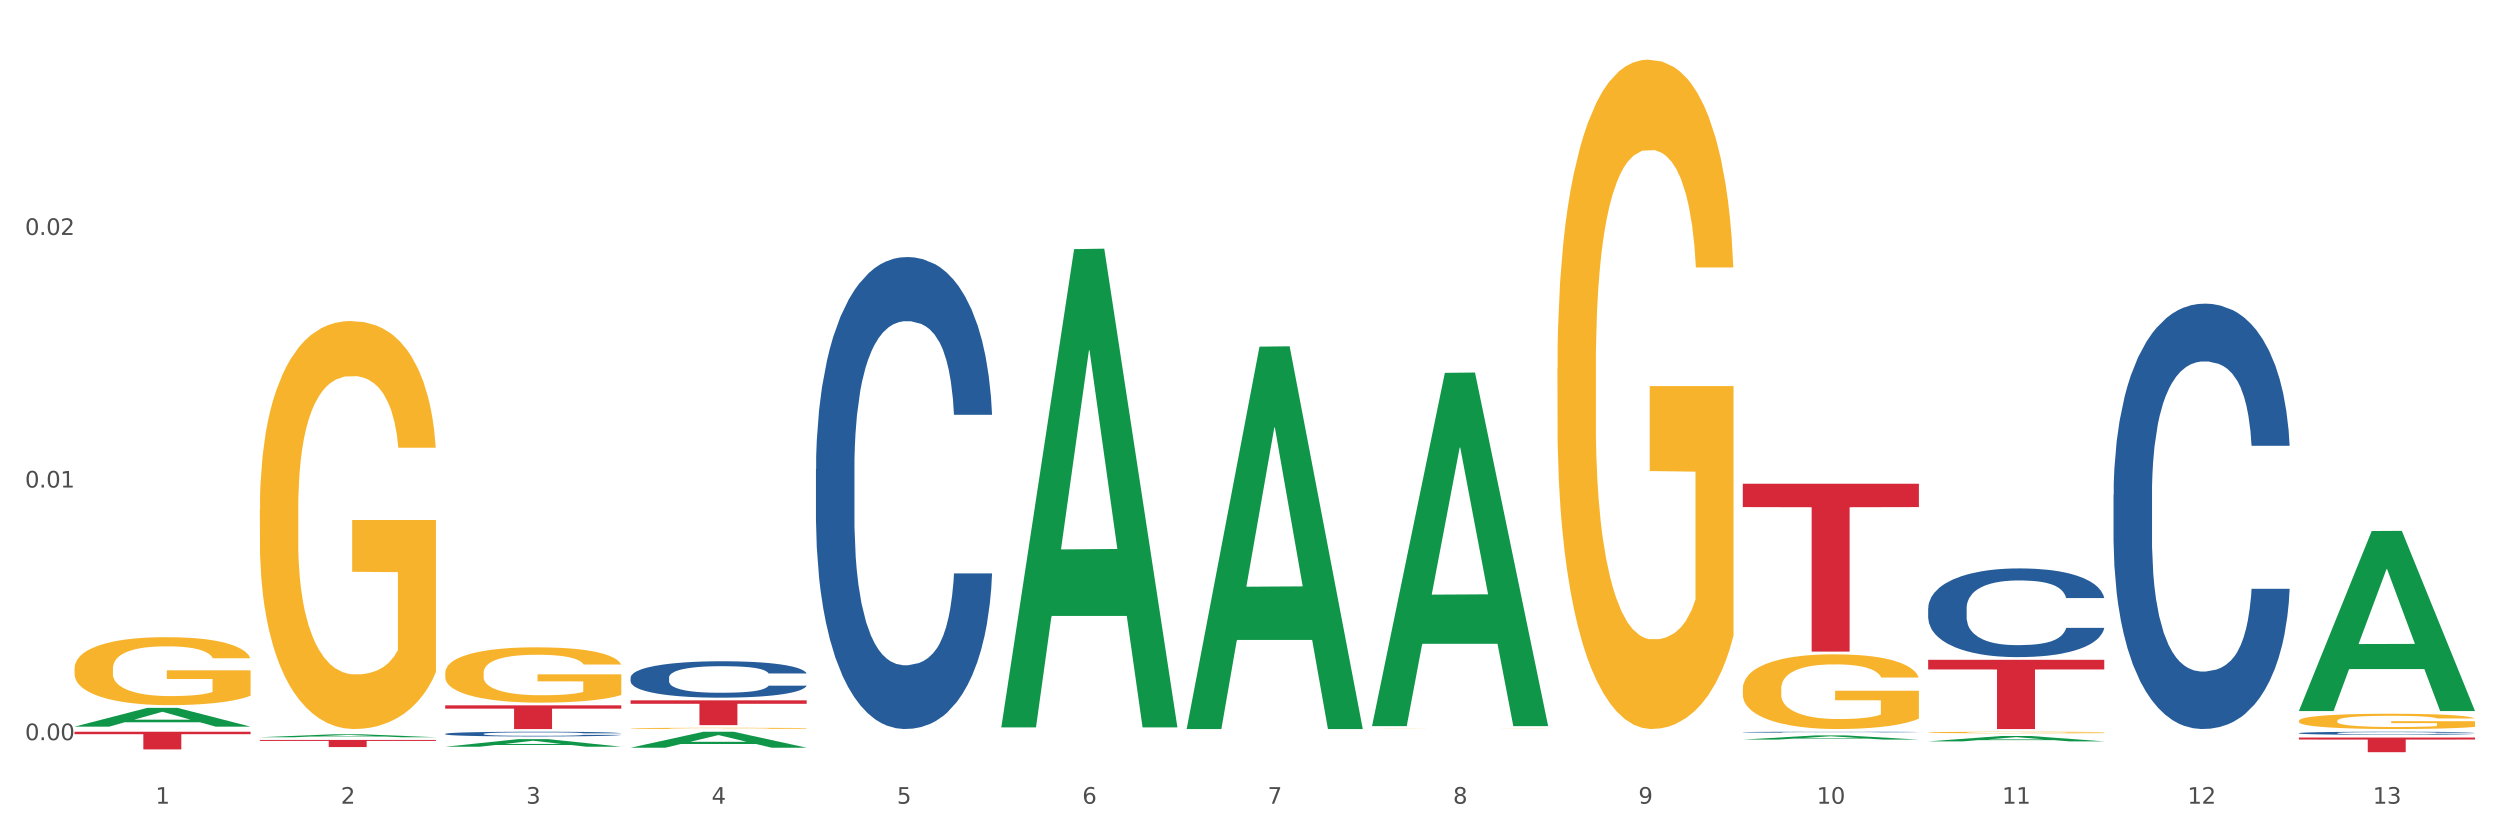 <?xml version="1.0" encoding="utf-8" standalone="no"?>
<!DOCTYPE svg PUBLIC "-//W3C//DTD SVG 1.1//EN"
  "http://www.w3.org/Graphics/SVG/1.1/DTD/svg11.dtd">
<svg xmlns:xlink="http://www.w3.org/1999/xlink" width="1080pt" height="360pt" viewBox="0 0 1080 360" xmlns="http://www.w3.org/2000/svg" version="1.1">
 <rect x="0" y="0" width="1080" height="360" fill="#333333" stroke="none"/>
 <defs>
  <style type="text/css">*{stroke-linejoin: round; stroke-linecap: butt}</style>
 </defs>
 <g id="figure_1">
  <g id="patch_1">
   <path d="M 0 360 
L 1080 360 
L 1080 0 
L 0 0 
z
" style="fill: #ffffff; stroke: #ffffff; stroke-linejoin: miter"/>
  </g>
  <g id="axes_1">
   <g id="matplotlib.axis_1">
    <g id="xtick_1">
     <g id="text_1">
      <!-- 1 -->
      <g style="fill: #4d4d4d" transform="translate(67.159 347.204) scale(0.096 -0.096)">
       <defs>
        <path id="DejaVuSans-31" d="M 794 531 
L 1825 531 
L 1825 4091 
L 703 3866 
L 703 4441 
L 1819 4666 
L 2450 4666 
L 2450 531 
L 3481 531 
L 3481 0 
L 794 0 
L 794 531 
z
" transform="scale(0.016)"/>
       </defs>
       <use xlink:href="#DejaVuSans-31"/>
      </g>
     </g>
    </g>
    <g id="xtick_2">
     <g id="text_2">
      <!-- 2 -->
      <g style="fill: #4d4d4d" transform="translate(147.238 347.204) scale(0.096 -0.096)">
       <defs>
        <path id="DejaVuSans-32" d="M 1228 531 
L 3431 531 
L 3431 0 
L 469 0 
L 469 531 
Q 828 903 1448 1529 
Q 2069 2156 2228 2338 
Q 2531 2678 2651 2914 
Q 2772 3150 2772 3378 
Q 2772 3750 2511 3984 
Q 2250 4219 1831 4219 
Q 1534 4219 1204 4116 
Q 875 4013 500 3803 
L 500 4441 
Q 881 4594 1212 4672 
Q 1544 4750 1819 4750 
Q 2544 4750 2975 4387 
Q 3406 4025 3406 3419 
Q 3406 3131 3298 2873 
Q 3191 2616 2906 2266 
Q 2828 2175 2409 1742 
Q 1991 1309 1228 531 
z
" transform="scale(0.016)"/>
       </defs>
       <use xlink:href="#DejaVuSans-32"/>
      </g>
     </g>
    </g>
    <g id="xtick_3">
     <g id="text_3">
      <!-- 3 -->
      <g style="fill: #4d4d4d" transform="translate(227.317 347.204) scale(0.096 -0.096)">
       <defs>
        <path id="DejaVuSans-33" d="M 2597 2516 
Q 3050 2419 3304 2112 
Q 3559 1806 3559 1356 
Q 3559 666 3084 287 
Q 2609 -91 1734 -91 
Q 1441 -91 1130 -33 
Q 819 25 488 141 
L 488 750 
Q 750 597 1062 519 
Q 1375 441 1716 441 
Q 2309 441 2620 675 
Q 2931 909 2931 1356 
Q 2931 1769 2642 2001 
Q 2353 2234 1838 2234 
L 1294 2234 
L 1294 2753 
L 1863 2753 
Q 2328 2753 2575 2939 
Q 2822 3125 2822 3475 
Q 2822 3834 2567 4026 
Q 2313 4219 1838 4219 
Q 1578 4219 1281 4162 
Q 984 4106 628 3988 
L 628 4550 
Q 988 4650 1302 4700 
Q 1616 4750 1894 4750 
Q 2613 4750 3031 4423 
Q 3450 4097 3450 3541 
Q 3450 3153 3228 2886 
Q 3006 2619 2597 2516 
z
" transform="scale(0.016)"/>
       </defs>
       <use xlink:href="#DejaVuSans-33"/>
      </g>
     </g>
    </g>
    <g id="xtick_4">
     <g id="text_4">
      <!-- 4 -->
      <g style="fill: #4d4d4d" transform="translate(307.396 347.204) scale(0.096 -0.096)">
       <defs>
        <path id="DejaVuSans-34" d="M 2419 4116 
L 825 1625 
L 2419 1625 
L 2419 4116 
z
M 2253 4666 
L 3047 4666 
L 3047 1625 
L 3713 1625 
L 3713 1100 
L 3047 1100 
L 3047 0 
L 2419 0 
L 2419 1100 
L 313 1100 
L 313 1709 
L 2253 4666 
z
" transform="scale(0.016)"/>
       </defs>
       <use xlink:href="#DejaVuSans-34"/>
      </g>
     </g>
    </g>
    <g id="xtick_5">
     <g id="text_5">
      <!-- 5 -->
      <g style="fill: #4d4d4d" transform="translate(387.475 347.204) scale(0.096 -0.096)">
       <defs>
        <path id="DejaVuSans-35" d="M 691 4666 
L 3169 4666 
L 3169 4134 
L 1269 4134 
L 1269 2991 
Q 1406 3038 1543 3061 
Q 1681 3084 1819 3084 
Q 2600 3084 3056 2656 
Q 3513 2228 3513 1497 
Q 3513 744 3044 326 
Q 2575 -91 1722 -91 
Q 1428 -91 1123 -41 
Q 819 9 494 109 
L 494 744 
Q 775 591 1075 516 
Q 1375 441 1709 441 
Q 2250 441 2565 725 
Q 2881 1009 2881 1497 
Q 2881 1984 2565 2268 
Q 2250 2553 1709 2553 
Q 1456 2553 1204 2497 
Q 953 2441 691 2322 
L 691 4666 
z
" transform="scale(0.016)"/>
       </defs>
       <use xlink:href="#DejaVuSans-35"/>
      </g>
     </g>
    </g>
    <g id="xtick_6">
     <g id="text_6">
      <!-- 6 -->
      <g style="fill: #4d4d4d" transform="translate(467.554 347.204) scale(0.096 -0.096)">
       <defs>
        <path id="DejaVuSans-36" d="M 2113 2584 
Q 1688 2584 1439 2293 
Q 1191 2003 1191 1497 
Q 1191 994 1439 701 
Q 1688 409 2113 409 
Q 2538 409 2786 701 
Q 3034 994 3034 1497 
Q 3034 2003 2786 2293 
Q 2538 2584 2113 2584 
z
M 3366 4563 
L 3366 3988 
Q 3128 4100 2886 4159 
Q 2644 4219 2406 4219 
Q 1781 4219 1451 3797 
Q 1122 3375 1075 2522 
Q 1259 2794 1537 2939 
Q 1816 3084 2150 3084 
Q 2853 3084 3261 2657 
Q 3669 2231 3669 1497 
Q 3669 778 3244 343 
Q 2819 -91 2113 -91 
Q 1303 -91 875 529 
Q 447 1150 447 2328 
Q 447 3434 972 4092 
Q 1497 4750 2381 4750 
Q 2619 4750 2861 4703 
Q 3103 4656 3366 4563 
z
" transform="scale(0.016)"/>
       </defs>
       <use xlink:href="#DejaVuSans-36"/>
      </g>
     </g>
    </g>
    <g id="xtick_7">
     <g id="text_7">
      <!-- 7 -->
      <g style="fill: #4d4d4d" transform="translate(547.634 347.204) scale(0.096 -0.096)">
       <defs>
        <path id="DejaVuSans-37" d="M 525 4666 
L 3525 4666 
L 3525 4397 
L 1831 0 
L 1172 0 
L 2766 4134 
L 525 4134 
L 525 4666 
z
" transform="scale(0.016)"/>
       </defs>
       <use xlink:href="#DejaVuSans-37"/>
      </g>
     </g>
    </g>
    <g id="xtick_8">
     <g id="text_8">
      <!-- 8 -->
      <g style="fill: #4d4d4d" transform="translate(627.713 347.204) scale(0.096 -0.096)">
       <defs>
        <path id="DejaVuSans-38" d="M 2034 2216 
Q 1584 2216 1326 1975 
Q 1069 1734 1069 1313 
Q 1069 891 1326 650 
Q 1584 409 2034 409 
Q 2484 409 2743 651 
Q 3003 894 3003 1313 
Q 3003 1734 2745 1975 
Q 2488 2216 2034 2216 
z
M 1403 2484 
Q 997 2584 770 2862 
Q 544 3141 544 3541 
Q 544 4100 942 4425 
Q 1341 4750 2034 4750 
Q 2731 4750 3128 4425 
Q 3525 4100 3525 3541 
Q 3525 3141 3298 2862 
Q 3072 2584 2669 2484 
Q 3125 2378 3379 2068 
Q 3634 1759 3634 1313 
Q 3634 634 3220 271 
Q 2806 -91 2034 -91 
Q 1263 -91 848 271 
Q 434 634 434 1313 
Q 434 1759 690 2068 
Q 947 2378 1403 2484 
z
M 1172 3481 
Q 1172 3119 1398 2916 
Q 1625 2713 2034 2713 
Q 2441 2713 2670 2916 
Q 2900 3119 2900 3481 
Q 2900 3844 2670 4047 
Q 2441 4250 2034 4250 
Q 1625 4250 1398 4047 
Q 1172 3844 1172 3481 
z
" transform="scale(0.016)"/>
       </defs>
       <use xlink:href="#DejaVuSans-38"/>
      </g>
     </g>
    </g>
    <g id="xtick_9">
     <g id="text_9">
      <!-- 9 -->
      <g style="fill: #4d4d4d" transform="translate(707.792 347.204) scale(0.096 -0.096)">
       <defs>
        <path id="DejaVuSans-39" d="M 703 97 
L 703 672 
Q 941 559 1184 500 
Q 1428 441 1663 441 
Q 2288 441 2617 861 
Q 2947 1281 2994 2138 
Q 2813 1869 2534 1725 
Q 2256 1581 1919 1581 
Q 1219 1581 811 2004 
Q 403 2428 403 3163 
Q 403 3881 828 4315 
Q 1253 4750 1959 4750 
Q 2769 4750 3195 4129 
Q 3622 3509 3622 2328 
Q 3622 1225 3098 567 
Q 2575 -91 1691 -91 
Q 1453 -91 1209 -44 
Q 966 3 703 97 
z
M 1959 2075 
Q 2384 2075 2632 2365 
Q 2881 2656 2881 3163 
Q 2881 3666 2632 3958 
Q 2384 4250 1959 4250 
Q 1534 4250 1286 3958 
Q 1038 3666 1038 3163 
Q 1038 2656 1286 2365 
Q 1534 2075 1959 2075 
z
" transform="scale(0.016)"/>
       </defs>
       <use xlink:href="#DejaVuSans-39"/>
      </g>
     </g>
    </g>
    <g id="xtick_10">
     <g id="text_10">
      <!-- 10 -->
      <g style="fill: #4d4d4d" transform="translate(784.817 347.204) scale(0.096 -0.096)">
       <defs>
        <path id="DejaVuSans-30" d="M 2034 4250 
Q 1547 4250 1301 3770 
Q 1056 3291 1056 2328 
Q 1056 1369 1301 889 
Q 1547 409 2034 409 
Q 2525 409 2770 889 
Q 3016 1369 3016 2328 
Q 3016 3291 2770 3770 
Q 2525 4250 2034 4250 
z
M 2034 4750 
Q 2819 4750 3233 4129 
Q 3647 3509 3647 2328 
Q 3647 1150 3233 529 
Q 2819 -91 2034 -91 
Q 1250 -91 836 529 
Q 422 1150 422 2328 
Q 422 3509 836 4129 
Q 1250 4750 2034 4750 
z
" transform="scale(0.016)"/>
       </defs>
       <use xlink:href="#DejaVuSans-31"/>
       <use xlink:href="#DejaVuSans-30" transform="translate(63.623 0)"/>
      </g>
     </g>
    </g>
    <g id="xtick_11">
     <g id="text_11">
      <!-- 11 -->
      <g style="fill: #4d4d4d" transform="translate(864.896 347.204) scale(0.096 -0.096)">
       <use xlink:href="#DejaVuSans-31"/>
       <use xlink:href="#DejaVuSans-31" transform="translate(63.623 0)"/>
      </g>
     </g>
    </g>
    <g id="xtick_12">
     <g id="text_12">
      <!-- 12 -->
      <g style="fill: #4d4d4d" transform="translate(944.975 347.204) scale(0.096 -0.096)">
       <use xlink:href="#DejaVuSans-31"/>
       <use xlink:href="#DejaVuSans-32" transform="translate(63.623 0)"/>
      </g>
     </g>
    </g>
    <g id="xtick_13">
     <g id="text_13">
      <!-- 13 -->
      <g style="fill: #4d4d4d" transform="translate(1025.054 347.204) scale(0.096 -0.096)">
       <use xlink:href="#DejaVuSans-31"/>
       <use xlink:href="#DejaVuSans-33" transform="translate(63.623 0)"/>
      </g>
     </g>
    </g>
    <g id="xtick_14"/>
    <g id="xtick_15"/>
    <g id="xtick_16"/>
    <g id="xtick_17"/>
    <g id="xtick_18"/>
    <g id="xtick_19"/>
    <g id="xtick_20"/>
    <g id="xtick_21"/>
    <g id="xtick_22"/>
    <g id="xtick_23"/>
    <g id="xtick_24"/>
    <g id="xtick_25"/>
   </g>
   <g id="matplotlib.axis_2">
    <g id="ytick_1">
     <g id="text_14">
      <!-- 0.00 -->
      <g style="fill: #4d4d4d" transform="translate(10.8 319.752) scale(0.096 -0.096)">
       <defs>
        <path id="DejaVuSans-2e" d="M 684 794 
L 1344 794 
L 1344 0 
L 684 0 
L 684 794 
z
" transform="scale(0.016)"/>
       </defs>
       <use xlink:href="#DejaVuSans-30"/>
       <use xlink:href="#DejaVuSans-2e" transform="translate(63.623 0)"/>
       <use xlink:href="#DejaVuSans-30" transform="translate(95.41 0)"/>
       <use xlink:href="#DejaVuSans-30" transform="translate(159.033 0)"/>
      </g>
     </g>
    </g>
    <g id="ytick_2">
     <g id="text_15">
      <!-- 0.01 -->
      <g style="fill: #4d4d4d" transform="translate(10.8 210.625) scale(0.096 -0.096)">
       <use xlink:href="#DejaVuSans-30"/>
       <use xlink:href="#DejaVuSans-2e" transform="translate(63.623 0)"/>
       <use xlink:href="#DejaVuSans-30" transform="translate(95.41 0)"/>
       <use xlink:href="#DejaVuSans-31" transform="translate(159.033 0)"/>
      </g>
     </g>
    </g>
    <g id="ytick_3">
     <g id="text_16">
      <!-- 0.02 -->
      <g style="fill: #4d4d4d" transform="translate(10.8 101.499) scale(0.096 -0.096)">
       <use xlink:href="#DejaVuSans-30"/>
       <use xlink:href="#DejaVuSans-2e" transform="translate(63.623 0)"/>
       <use xlink:href="#DejaVuSans-30" transform="translate(95.41 0)"/>
       <use xlink:href="#DejaVuSans-32" transform="translate(159.033 0)"/>
      </g>
     </g>
    </g>
    <g id="ytick_4"/>
    <g id="ytick_5"/>
    <g id="ytick_6"/>
   </g>
   <g id="PolyCollection_1">
    <path d="M 32.175 313.903 
L 32.253 313.896 
L 63.625 305.799 
L 76.644 305.791 
L 108.25 313.919 
L 93.192 313.919 
L 86.369 312.026 
L 53.978 312.026 
L 53.743 312.056 
L 47.155 313.919 
L 32.175 313.919 
L 32.175 313.903 
L 58.056 310.897 
L 82.291 310.889 
L 70.291 307.523 
L 70.134 307.508 
L 69.977 307.531 
L 57.978 310.889 
L 58.056 310.897 
L 32.175 313.903 
z
" clip-path="url(#p987b60322c)" style="fill: #109648"/>
    <path d="M 752.887 208.981 
L 828.963 208.981 
L 828.963 219.059 
L 799.037 219.127 
L 799.037 281.504 
L 782.632 281.504 
L 782.632 219.127 
L 752.887 219.059 
L 752.887 209.049 
L 752.887 208.981 
z
" clip-path="url(#p987b60322c)" style="fill: #d62839"/>
    <path d="M 272.412 302.557 
L 348.488 302.557 
L 348.488 304.043 
L 318.562 304.053 
L 318.562 313.25 
L 302.157 313.25 
L 302.157 304.053 
L 272.412 304.043 
L 272.412 302.567 
L 272.412 302.557 
z
" clip-path="url(#p987b60322c)" style="fill: #d62839"/>
    <path d="M 192.333 304.709 
L 268.408 304.709 
L 268.408 306.131 
L 238.483 306.141 
L 238.483 314.943 
L 222.078 314.943 
L 222.078 306.141 
L 192.333 306.131 
L 192.333 304.718 
L 192.333 304.709 
z
" clip-path="url(#p987b60322c)" style="fill: #d62839"/>
    <path d="M 112.254 319.649 
L 188.329 319.649 
L 188.329 320.077 
L 158.404 320.08 
L 158.404 322.727 
L 141.999 322.727 
L 141.999 320.08 
L 112.254 320.077 
L 112.254 319.652 
L 112.254 319.649 
z
" clip-path="url(#p987b60322c)" style="fill: #d62839"/>
    <path d="M 32.175 316.105 
L 108.25 316.105 
L 108.25 317.167 
L 78.325 317.174 
L 78.325 323.749 
L 61.92 323.749 
L 61.92 317.174 
L 32.175 317.167 
L 32.175 316.112 
L 32.175 316.105 
z
" clip-path="url(#p987b60322c)" style="fill: #d62839"/>
    <path d="M 272.412 292.734 
L 272.502 292.719 
L 272.502 292.317 
L 272.772 291.771 
L 273.761 290.766 
L 275.02 290.004 
L 277.178 289.114 
L 278.347 288.74 
L 279.876 288.324 
L 283.023 287.648 
L 286.62 287.074 
L 289.138 286.758 
L 291.027 286.557 
L 295.253 286.198 
L 297.681 286.04 
L 300.199 285.91 
L 302.357 285.824 
L 305.954 285.723 
L 308.831 285.68 
L 312.159 285.666 
L 314.946 285.68 
L 318.633 285.738 
L 324.028 285.91 
L 326.097 286.011 
L 328.884 286.183 
L 331.762 286.413 
L 334.1 286.643 
L 336.798 286.973 
L 339.585 287.404 
L 342.283 287.95 
L 344.171 288.453 
L 345.7 288.984 
L 347.049 289.631 
L 348.038 290.335 
L 348.488 290.924 
L 332.032 290.924 
L 331.582 290.392 
L 330.683 289.818 
L 329.784 289.43 
L 328.794 289.114 
L 327.266 288.755 
L 325.917 288.525 
L 323.669 288.252 
L 321.601 288.079 
L 319.892 287.979 
L 317.824 287.893 
L 313.418 287.806 
L 310.27 287.806 
L 308.292 287.835 
L 305.864 287.907 
L 303.796 288.008 
L 301.368 288.18 
L 299.479 288.367 
L 297.591 288.611 
L 296.512 288.783 
L 294.893 289.099 
L 293.814 289.358 
L 292.375 289.803 
L 291.566 290.119 
L 290.127 290.938 
L 289.498 291.541 
L 289.228 291.958 
L 289.048 292.418 
L 289.048 294.659 
L 289.588 295.664 
L 290.037 296.095 
L 290.757 296.584 
L 292.106 297.216 
L 294.084 297.833 
L 296.152 298.279 
L 297.861 298.552 
L 299.479 298.753 
L 301.098 298.911 
L 303.076 299.054 
L 304.695 299.141 
L 307.123 299.227 
L 310 299.27 
L 312.249 299.27 
L 316.835 299.198 
L 318.903 299.126 
L 320.881 299.026 
L 323.039 298.868 
L 324.748 298.695 
L 325.737 298.566 
L 327.356 298.293 
L 328.615 298.006 
L 329.694 297.675 
L 330.413 297.388 
L 331.222 296.957 
L 331.852 296.469 
L 332.032 296.21 
L 348.488 296.21 
L 348.128 296.727 
L 347.498 297.23 
L 346.24 297.905 
L 345.25 298.293 
L 343.722 298.767 
L 342.103 299.169 
L 339.855 299.615 
L 337.787 299.945 
L 335.629 300.232 
L 333.291 300.491 
L 329.064 300.85 
L 327.535 300.951 
L 324.298 301.123 
L 321.78 301.224 
L 318.094 301.324 
L 314.317 301.382 
L 310.36 301.396 
L 306.853 301.367 
L 302.986 301.281 
L 300.558 301.195 
L 297.861 301.066 
L 294.713 300.864 
L 291.746 300.62 
L 288.958 300.333 
L 286.351 300.003 
L 283.923 299.629 
L 280.775 299.011 
L 278.437 298.408 
L 276.729 297.848 
L 275.56 297.374 
L 274.391 296.77 
L 273.761 296.354 
L 272.772 295.348 
L 272.412 294.414 
L 272.412 292.734 
z
" clip-path="url(#p987b60322c)" style="fill: #255c99"/>
    <path d="M 993.125 311.39 
L 993.215 311.384 
L 993.215 311.167 
L 993.394 310.98 
L 994.292 310.528 
L 995.64 310.154 
L 996.628 309.955 
L 997.616 309.792 
L 998.783 309.629 
L 1000.22 309.46 
L 1002.825 309.213 
L 1004.442 309.086 
L 1006.418 308.953 
L 1010.01 308.76 
L 1012.615 308.652 
L 1015.31 308.561 
L 1019.711 308.453 
L 1022.585 308.405 
L 1025.639 308.368 
L 1029.321 308.344 
L 1032.105 308.338 
L 1038.213 308.356 
L 1043.422 308.411 
L 1045.937 308.453 
L 1049.171 308.525 
L 1050.877 308.573 
L 1053.662 308.67 
L 1056.536 308.797 
L 1058.512 308.905 
L 1061.476 309.11 
L 1063.721 309.315 
L 1065.787 309.569 
L 1066.865 309.744 
L 1067.673 309.907 
L 1068.392 310.094 
L 1069.11 310.389 
L 1052.943 310.389 
L 1052.314 310.178 
L 1051.326 309.979 
L 1049.889 309.786 
L 1048.632 309.665 
L 1046.476 309.514 
L 1044.5 309.418 
L 1042.434 309.346 
L 1039.92 309.285 
L 1037.944 309.255 
L 1035.159 309.231 
L 1029.68 309.237 
L 1025.998 309.285 
L 1023.483 309.346 
L 1021.866 309.4 
L 1020.429 309.46 
L 1018.813 309.545 
L 1016.926 309.671 
L 1015.579 309.786 
L 1014.232 309.931 
L 1013.154 310.075 
L 1012.166 310.244 
L 1011.358 310.425 
L 1010.729 310.612 
L 1010.19 310.842 
L 1009.741 311.222 
L 1009.741 312.048 
L 1009.921 312.235 
L 1010.37 312.482 
L 1010.909 312.669 
L 1011.807 312.892 
L 1012.615 313.043 
L 1014.142 313.26 
L 1015.849 313.441 
L 1017.196 313.556 
L 1018.543 313.652 
L 1020.878 313.785 
L 1023.483 313.894 
L 1025.728 313.96 
L 1028.782 314.02 
L 1030.848 314.045 
L 1032.644 314.057 
L 1037.045 314.057 
L 1040.189 314.039 
L 1043.692 313.996 
L 1046.386 313.942 
L 1048.632 313.876 
L 1051.147 313.767 
L 1052.763 313.665 
L 1052.763 312.404 
L 1033.004 312.398 
L 1033.004 311.559 
L 1069.2 311.559 
L 1069.2 314.02 
L 1067.673 314.147 
L 1065.967 314.262 
L 1064.17 314.364 
L 1061.476 314.491 
L 1058.242 314.612 
L 1055.368 314.696 
L 1052.314 314.768 
L 1048.722 314.835 
L 1044.051 314.895 
L 1041.177 314.919 
L 1037.584 314.937 
L 1033.363 314.943 
L 1029.68 314.931 
L 1026.088 314.901 
L 1022.315 314.847 
L 1018.633 314.768 
L 1015.849 314.69 
L 1013.064 314.593 
L 1010.1 314.467 
L 1007.765 314.346 
L 1005.969 314.238 
L 1003.993 314.099 
L 1001.837 313.918 
L 1000.22 313.755 
L 998.783 313.586 
L 997.256 313.369 
L 996.179 313.182 
L 995.101 312.947 
L 994.472 312.772 
L 993.754 312.5 
L 993.215 312.12 
L 993.125 311.39 
z
" clip-path="url(#p987b60322c)" style="fill: #f7b32b"/>
    <path d="M 832.967 316.424 
L 833.056 316.423 
L 833.056 316.401 
L 833.236 316.381 
L 834.134 316.334 
L 835.481 316.295 
L 836.469 316.274 
L 837.457 316.257 
L 838.625 316.24 
L 840.062 316.222 
L 842.667 316.196 
L 844.283 316.183 
L 846.259 316.169 
L 849.852 316.149 
L 852.457 316.138 
L 855.151 316.128 
L 859.552 316.117 
L 862.427 316.112 
L 865.48 316.108 
L 869.163 316.105 
L 871.947 316.105 
L 878.055 316.107 
L 883.264 316.112 
L 885.779 316.117 
L 889.012 316.124 
L 890.719 316.129 
L 893.503 316.139 
L 896.377 316.153 
L 898.353 316.164 
L 901.317 316.185 
L 903.563 316.207 
L 905.629 316.233 
L 906.706 316.252 
L 907.515 316.269 
L 908.233 316.288 
L 908.952 316.319 
L 892.785 316.319 
L 892.156 316.297 
L 891.168 316.276 
L 889.731 316.256 
L 888.474 316.244 
L 886.318 316.228 
L 884.342 316.218 
L 882.276 316.21 
L 879.761 316.204 
L 877.785 316.201 
L 875.001 316.198 
L 869.522 316.199 
L 865.84 316.204 
L 863.325 316.21 
L 861.708 316.216 
L 860.271 316.222 
L 858.654 316.231 
L 856.768 316.244 
L 855.421 316.256 
L 854.074 316.271 
L 852.996 316.286 
L 852.008 316.304 
L 851.199 316.323 
L 850.571 316.343 
L 850.032 316.367 
L 849.583 316.406 
L 849.583 316.493 
L 849.762 316.512 
L 850.211 316.538 
L 850.75 316.558 
L 851.648 316.581 
L 852.457 316.597 
L 853.984 316.62 
L 855.69 316.638 
L 857.038 316.65 
L 858.385 316.661 
L 860.72 316.674 
L 863.325 316.686 
L 865.57 316.693 
L 868.624 316.699 
L 870.69 316.702 
L 872.486 316.703 
L 876.887 316.703 
L 880.031 316.701 
L 883.534 316.697 
L 886.228 316.691 
L 888.474 316.684 
L 890.988 316.673 
L 892.605 316.662 
L 892.605 316.53 
L 872.845 316.529 
L 872.845 316.442 
L 909.042 316.442 
L 909.042 316.699 
L 907.515 316.712 
L 905.808 316.724 
L 904.012 316.735 
L 901.317 316.748 
L 898.084 316.761 
L 895.21 316.77 
L 892.156 316.777 
L 888.563 316.784 
L 883.893 316.791 
L 881.019 316.793 
L 877.426 316.795 
L 873.205 316.796 
L 869.522 316.794 
L 865.929 316.791 
L 862.157 316.786 
L 858.475 316.777 
L 855.69 316.769 
L 852.906 316.759 
L 849.942 316.746 
L 847.607 316.733 
L 845.81 316.722 
L 843.834 316.707 
L 841.679 316.688 
L 840.062 316.671 
L 838.625 316.654 
L 837.098 316.631 
L 836.02 316.611 
L 834.942 316.587 
L 834.314 316.568 
L 833.595 316.54 
L 833.056 316.5 
L 832.967 316.424 
z
" clip-path="url(#p987b60322c)" style="fill: #f7b32b"/>
    <path d="M 752.887 297.581 
L 752.977 297.551 
L 752.977 296.49 
L 753.157 295.576 
L 754.055 293.366 
L 755.402 291.538 
L 756.39 290.565 
L 757.378 289.769 
L 758.546 288.973 
L 759.983 288.148 
L 762.588 286.939 
L 764.204 286.32 
L 766.18 285.672 
L 769.773 284.729 
L 772.378 284.198 
L 775.072 283.756 
L 779.473 283.225 
L 782.347 282.989 
L 785.401 282.813 
L 789.084 282.695 
L 791.868 282.665 
L 797.976 282.754 
L 803.185 283.019 
L 805.7 283.225 
L 808.933 283.579 
L 810.64 283.815 
L 813.424 284.286 
L 816.298 284.905 
L 818.274 285.436 
L 821.238 286.438 
L 823.484 287.441 
L 825.549 288.679 
L 826.627 289.533 
L 827.436 290.329 
L 828.154 291.243 
L 828.873 292.688 
L 812.706 292.688 
L 812.077 291.656 
L 811.089 290.683 
L 809.652 289.74 
L 808.394 289.15 
L 806.239 288.413 
L 804.263 287.942 
L 802.197 287.588 
L 799.682 287.293 
L 797.706 287.146 
L 794.922 287.028 
L 789.443 287.057 
L 785.76 287.293 
L 783.246 287.588 
L 781.629 287.853 
L 780.192 288.148 
L 778.575 288.561 
L 776.689 289.18 
L 775.342 289.74 
L 773.994 290.447 
L 772.917 291.155 
L 771.929 291.98 
L 771.12 292.864 
L 770.492 293.778 
L 769.953 294.898 
L 769.504 296.756 
L 769.504 300.794 
L 769.683 301.708 
L 770.132 302.916 
L 770.671 303.83 
L 771.569 304.921 
L 772.378 305.658 
L 773.905 306.719 
L 775.611 307.603 
L 776.958 308.163 
L 778.306 308.635 
L 780.641 309.284 
L 783.246 309.814 
L 785.491 310.138 
L 788.545 310.433 
L 790.611 310.551 
L 792.407 310.61 
L 796.808 310.61 
L 799.952 310.522 
L 803.454 310.315 
L 806.149 310.05 
L 808.394 309.726 
L 810.909 309.195 
L 812.526 308.694 
L 812.526 302.533 
L 792.766 302.504 
L 792.766 298.406 
L 828.963 298.406 
L 828.963 310.433 
L 827.436 311.052 
L 825.729 311.612 
L 823.933 312.113 
L 821.238 312.733 
L 818.005 313.322 
L 815.131 313.735 
L 812.077 314.088 
L 808.484 314.413 
L 803.814 314.708 
L 800.94 314.825 
L 797.347 314.914 
L 793.125 314.943 
L 789.443 314.884 
L 785.85 314.737 
L 782.078 314.472 
L 778.395 314.088 
L 775.611 313.705 
L 772.827 313.234 
L 769.863 312.615 
L 767.528 312.025 
L 765.731 311.494 
L 763.755 310.816 
L 761.6 309.932 
L 759.983 309.136 
L 758.546 308.311 
L 757.019 307.25 
L 755.941 306.336 
L 754.863 305.186 
L 754.235 304.331 
L 753.516 303.005 
L 752.977 301.148 
L 752.887 297.581 
z
" clip-path="url(#p987b60322c)" style="fill: #f7b32b"/>
    <path d="M 832.967 285.041 
L 909.042 285.041 
L 909.042 289.197 
L 879.116 289.225 
L 879.116 314.943 
L 862.712 314.943 
L 862.712 289.225 
L 832.967 289.197 
L 832.967 285.07 
L 832.967 285.041 
z
" clip-path="url(#p987b60322c)" style="fill: #d62839"/>
    <path d="M 672.808 159.389 
L 672.898 159.125 
L 672.898 149.618 
L 673.078 141.431 
L 673.976 121.624 
L 675.323 105.251 
L 676.311 96.536 
L 677.299 89.405 
L 678.467 82.275 
L 679.904 74.88 
L 682.508 64.053 
L 684.125 58.507 
L 686.101 52.697 
L 689.694 44.246 
L 692.299 39.492 
L 694.993 35.531 
L 699.394 30.777 
L 702.268 28.665 
L 705.322 27.08 
L 709.005 26.024 
L 711.789 25.759 
L 717.896 26.552 
L 723.106 28.929 
L 725.621 30.777 
L 728.854 33.946 
L 730.561 36.059 
L 733.345 40.284 
L 736.219 45.83 
L 738.195 50.584 
L 741.159 59.563 
L 743.405 68.542 
L 745.47 79.634 
L 746.548 87.293 
L 747.357 94.423 
L 748.075 102.61 
L 748.794 115.55 
L 732.626 115.55 
L 731.998 106.307 
L 731.01 97.592 
L 729.573 89.141 
L 728.315 83.859 
L 726.16 77.257 
L 724.184 73.032 
L 722.118 69.863 
L 719.603 67.222 
L 717.627 65.901 
L 714.843 64.845 
L 709.364 65.109 
L 705.681 67.222 
L 703.166 69.863 
L 701.55 72.239 
L 700.113 74.88 
L 698.496 78.578 
L 696.61 84.124 
L 695.263 89.141 
L 693.915 95.479 
L 692.837 101.818 
L 691.849 109.212 
L 691.041 117.135 
L 690.412 125.322 
L 689.873 135.357 
L 689.424 151.995 
L 689.424 188.175 
L 689.604 196.362 
L 690.053 207.19 
L 690.592 215.377 
L 691.49 225.148 
L 692.299 231.75 
L 693.825 241.258 
L 695.532 249.18 
L 696.879 254.198 
L 698.226 258.424 
L 700.562 264.234 
L 703.166 268.987 
L 705.412 271.892 
L 708.466 274.533 
L 710.531 275.589 
L 712.328 276.118 
L 716.729 276.118 
L 719.872 275.325 
L 723.375 273.477 
L 726.07 271.1 
L 728.315 268.195 
L 730.83 263.441 
L 732.447 258.952 
L 732.447 203.757 
L 712.687 203.493 
L 712.687 166.784 
L 748.883 166.784 
L 748.883 274.533 
L 747.357 280.079 
L 745.65 285.097 
L 743.854 289.586 
L 741.159 295.132 
L 737.926 300.414 
L 735.052 304.111 
L 731.998 307.28 
L 728.405 310.185 
L 723.735 312.826 
L 720.86 313.883 
L 717.268 314.675 
L 713.046 314.939 
L 709.364 314.411 
L 705.771 313.09 
L 701.999 310.714 
L 698.316 307.28 
L 695.532 303.847 
L 692.748 299.622 
L 689.784 294.076 
L 687.448 288.794 
L 685.652 284.04 
L 683.676 277.966 
L 681.52 270.044 
L 679.904 262.913 
L 678.467 255.519 
L 676.94 246.011 
L 675.862 237.824 
L 674.784 227.525 
L 674.155 219.866 
L 673.437 207.982 
L 672.898 191.344 
L 672.808 159.389 
z
" clip-path="url(#p987b60322c)" style="fill: #f7b32b"/>
    <path d="M 272.412 314.657 
L 272.502 314.657 
L 272.502 314.639 
L 272.682 314.624 
L 273.58 314.588 
L 274.927 314.558 
L 275.915 314.542 
L 276.903 314.529 
L 278.071 314.516 
L 279.508 314.502 
L 282.113 314.482 
L 283.729 314.472 
L 285.705 314.461 
L 289.298 314.446 
L 291.903 314.437 
L 294.597 314.43 
L 298.998 314.421 
L 301.873 314.417 
L 304.926 314.414 
L 308.609 314.412 
L 311.393 314.412 
L 317.501 314.413 
L 322.71 314.418 
L 325.225 314.421 
L 328.458 314.427 
L 330.165 314.431 
L 332.949 314.439 
L 335.823 314.449 
L 337.799 314.457 
L 340.763 314.474 
L 343.009 314.49 
L 345.075 314.511 
L 346.152 314.525 
L 346.961 314.538 
L 347.679 314.553 
L 348.398 314.577 
L 332.231 314.577 
L 331.602 314.56 
L 330.614 314.544 
L 329.177 314.528 
L 327.919 314.519 
L 325.764 314.507 
L 323.788 314.499 
L 321.722 314.493 
L 319.207 314.488 
L 317.231 314.486 
L 314.447 314.484 
L 308.968 314.484 
L 305.286 314.488 
L 302.771 314.493 
L 301.154 314.497 
L 299.717 314.502 
L 298.1 314.509 
L 296.214 314.519 
L 294.867 314.528 
L 293.52 314.54 
L 292.442 314.552 
L 291.454 314.565 
L 290.645 314.58 
L 290.017 314.595 
L 289.478 314.613 
L 289.029 314.644 
L 289.029 314.71 
L 289.208 314.725 
L 289.657 314.745 
L 290.196 314.76 
L 291.094 314.778 
L 291.903 314.79 
L 293.43 314.808 
L 295.136 314.822 
L 296.483 314.832 
L 297.831 314.839 
L 300.166 314.85 
L 302.771 314.859 
L 305.016 314.864 
L 308.07 314.869 
L 310.136 314.871 
L 311.932 314.872 
L 316.333 314.872 
L 319.477 314.871 
L 322.98 314.867 
L 325.674 314.863 
L 327.919 314.857 
L 330.434 314.849 
L 332.051 314.84 
L 332.051 314.739 
L 312.291 314.739 
L 312.291 314.671 
L 348.488 314.671 
L 348.488 314.869 
L 346.961 314.879 
L 345.254 314.889 
L 343.458 314.897 
L 340.763 314.907 
L 337.53 314.917 
L 334.656 314.923 
L 331.602 314.929 
L 328.009 314.935 
L 323.339 314.939 
L 320.465 314.941 
L 316.872 314.943 
L 312.651 314.943 
L 308.968 314.942 
L 305.375 314.94 
L 301.603 314.936 
L 297.921 314.929 
L 295.136 314.923 
L 292.352 314.915 
L 289.388 314.905 
L 287.053 314.895 
L 285.256 314.887 
L 283.28 314.875 
L 281.125 314.861 
L 279.508 314.848 
L 278.071 314.834 
L 276.544 314.817 
L 275.466 314.802 
L 274.388 314.783 
L 273.76 314.769 
L 273.041 314.747 
L 272.502 314.716 
L 272.412 314.657 
z
" clip-path="url(#p987b60322c)" style="fill: #f7b32b"/>
    <path d="M 192.333 290.688 
L 192.423 290.666 
L 192.423 289.88 
L 192.603 289.203 
L 193.501 287.566 
L 194.848 286.212 
L 195.836 285.492 
L 196.824 284.902 
L 197.992 284.313 
L 199.429 283.701 
L 202.034 282.806 
L 203.65 282.348 
L 205.626 281.867 
L 209.219 281.169 
L 211.824 280.776 
L 214.518 280.448 
L 218.919 280.055 
L 221.793 279.881 
L 224.847 279.75 
L 228.53 279.662 
L 231.314 279.64 
L 237.422 279.706 
L 242.631 279.902 
L 245.146 280.055 
L 248.379 280.317 
L 250.086 280.492 
L 252.87 280.841 
L 255.744 281.3 
L 257.72 281.693 
L 260.684 282.435 
L 262.93 283.177 
L 264.995 284.094 
L 266.073 284.727 
L 266.882 285.317 
L 267.6 285.994 
L 268.319 287.064 
L 252.152 287.064 
L 251.523 286.299 
L 250.535 285.579 
L 249.098 284.88 
L 247.84 284.444 
L 245.685 283.898 
L 243.709 283.548 
L 241.643 283.286 
L 239.128 283.068 
L 237.152 282.959 
L 234.368 282.872 
L 228.889 282.893 
L 225.206 283.068 
L 222.692 283.286 
L 221.075 283.483 
L 219.638 283.701 
L 218.021 284.007 
L 216.135 284.465 
L 214.788 284.88 
L 213.44 285.404 
L 212.363 285.928 
L 211.375 286.54 
L 210.566 287.195 
L 209.937 287.871 
L 209.399 288.701 
L 208.949 290.076 
L 208.949 293.068 
L 209.129 293.744 
L 209.578 294.64 
L 210.117 295.316 
L 211.015 296.124 
L 211.824 296.67 
L 213.351 297.456 
L 215.057 298.111 
L 216.404 298.526 
L 217.752 298.875 
L 220.087 299.355 
L 222.692 299.748 
L 224.937 299.989 
L 227.991 300.207 
L 230.057 300.294 
L 231.853 300.338 
L 236.254 300.338 
L 239.398 300.272 
L 242.9 300.12 
L 245.595 299.923 
L 247.84 299.683 
L 250.355 299.29 
L 251.972 298.919 
L 251.972 294.356 
L 232.212 294.334 
L 232.212 291.299 
L 268.408 291.299 
L 268.408 300.207 
L 266.882 300.665 
L 265.175 301.08 
L 263.379 301.451 
L 260.684 301.91 
L 257.451 302.346 
L 254.577 302.652 
L 251.523 302.914 
L 247.93 303.154 
L 243.26 303.373 
L 240.386 303.46 
L 236.793 303.525 
L 232.571 303.547 
L 228.889 303.504 
L 225.296 303.394 
L 221.524 303.198 
L 217.841 302.914 
L 215.057 302.63 
L 212.273 302.281 
L 209.309 301.822 
L 206.974 301.386 
L 205.177 300.993 
L 203.201 300.491 
L 201.046 299.836 
L 199.429 299.246 
L 197.992 298.635 
L 196.465 297.849 
L 195.387 297.172 
L 194.309 296.321 
L 193.681 295.687 
L 192.962 294.705 
L 192.423 293.33 
L 192.333 290.688 
z
" clip-path="url(#p987b60322c)" style="fill: #f7b32b"/>
    <path d="M 112.254 220.132 
L 112.344 219.971 
L 112.344 214.176 
L 112.524 209.186 
L 113.422 197.114 
L 114.769 187.133 
L 115.757 181.821 
L 116.745 177.475 
L 117.913 173.129 
L 119.35 168.622 
L 121.954 162.022 
L 123.571 158.642 
L 125.547 155.101 
L 129.14 149.949 
L 131.744 147.052 
L 134.439 144.637 
L 138.84 141.74 
L 141.714 140.452 
L 144.768 139.486 
L 148.45 138.843 
L 151.235 138.682 
L 157.342 139.165 
L 162.552 140.613 
L 165.067 141.74 
L 168.3 143.672 
L 170.007 144.959 
L 172.791 147.535 
L 175.665 150.915 
L 177.641 153.813 
L 180.605 159.286 
L 182.85 164.759 
L 184.916 171.519 
L 185.994 176.188 
L 186.802 180.534 
L 187.521 185.524 
L 188.24 193.411 
L 172.072 193.411 
L 171.444 187.777 
L 170.456 182.465 
L 169.019 177.314 
L 167.761 174.095 
L 165.606 170.071 
L 163.63 167.495 
L 161.564 165.564 
L 159.049 163.954 
L 157.073 163.149 
L 154.289 162.505 
L 148.81 162.666 
L 145.127 163.954 
L 142.612 165.564 
L 140.996 167.012 
L 139.559 168.622 
L 137.942 170.876 
L 136.056 174.256 
L 134.708 177.314 
L 133.361 181.178 
L 132.283 185.041 
L 131.295 189.548 
L 130.487 194.377 
L 129.858 199.367 
L 129.319 205.484 
L 128.87 215.625 
L 128.87 237.678 
L 129.05 242.668 
L 129.499 249.268 
L 130.038 254.258 
L 130.936 260.214 
L 131.744 264.238 
L 133.271 270.033 
L 134.978 274.862 
L 136.325 277.92 
L 137.672 280.496 
L 140.008 284.037 
L 142.612 286.935 
L 144.858 288.705 
L 147.912 290.315 
L 149.977 290.959 
L 151.774 291.281 
L 156.175 291.281 
L 159.318 290.798 
L 162.821 289.671 
L 165.516 288.222 
L 167.761 286.452 
L 170.276 283.554 
L 171.893 280.818 
L 171.893 247.175 
L 152.133 247.014 
L 152.133 224.639 
L 188.329 224.639 
L 188.329 290.315 
L 186.802 293.695 
L 185.096 296.754 
L 183.3 299.49 
L 180.605 302.871 
L 177.372 306.09 
L 174.497 308.344 
L 171.444 310.275 
L 167.851 312.046 
L 163.181 313.656 
L 160.306 314.299 
L 156.714 314.782 
L 152.492 314.943 
L 148.81 314.621 
L 145.217 313.817 
L 141.445 312.368 
L 137.762 310.275 
L 134.978 308.183 
L 132.194 305.607 
L 129.23 302.227 
L 126.894 299.007 
L 125.098 296.11 
L 123.122 292.408 
L 120.966 287.579 
L 119.35 283.232 
L 117.913 278.725 
L 116.386 272.93 
L 115.308 267.94 
L 114.23 261.662 
L 113.601 256.994 
L 112.883 249.751 
L 112.344 239.61 
L 112.254 220.132 
z
" clip-path="url(#p987b60322c)" style="fill: #f7b32b"/>
    <path d="M 32.175 288.833 
L 32.265 288.807 
L 32.265 287.841 
L 32.444 287.01 
L 33.343 284.998 
L 34.69 283.336 
L 35.678 282.451 
L 36.666 281.726 
L 37.833 281.002 
L 39.271 280.251 
L 41.875 279.152 
L 43.492 278.589 
L 45.468 277.999 
L 49.061 277.14 
L 51.665 276.658 
L 54.36 276.255 
L 58.761 275.773 
L 61.635 275.558 
L 64.689 275.397 
L 68.371 275.29 
L 71.156 275.263 
L 77.263 275.343 
L 82.473 275.585 
L 84.988 275.773 
L 88.221 276.094 
L 89.927 276.309 
L 92.712 276.738 
L 95.586 277.301 
L 97.562 277.784 
L 100.526 278.696 
L 102.771 279.608 
L 104.837 280.734 
L 105.915 281.512 
L 106.723 282.236 
L 107.442 283.067 
L 108.16 284.381 
L 91.993 284.381 
L 91.365 283.443 
L 90.377 282.558 
L 88.939 281.7 
L 87.682 281.163 
L 85.526 280.493 
L 83.55 280.064 
L 81.485 279.742 
L 78.97 279.474 
L 76.994 279.34 
L 74.209 279.232 
L 68.731 279.259 
L 65.048 279.474 
L 62.533 279.742 
L 60.917 279.983 
L 59.479 280.251 
L 57.863 280.627 
L 55.977 281.19 
L 54.629 281.7 
L 53.282 282.343 
L 52.204 282.987 
L 51.216 283.738 
L 50.408 284.542 
L 49.779 285.374 
L 49.24 286.393 
L 48.791 288.082 
L 48.791 291.757 
L 48.971 292.588 
L 49.42 293.688 
L 49.959 294.519 
L 50.857 295.511 
L 51.665 296.182 
L 53.192 297.147 
L 54.899 297.952 
L 56.246 298.461 
L 57.593 298.891 
L 59.929 299.481 
L 62.533 299.963 
L 64.779 300.258 
L 67.832 300.526 
L 69.898 300.634 
L 71.695 300.687 
L 76.096 300.687 
L 79.239 300.607 
L 82.742 300.419 
L 85.437 300.178 
L 87.682 299.883 
L 90.197 299.4 
L 91.814 298.944 
L 91.814 293.339 
L 72.054 293.312 
L 72.054 289.584 
L 108.25 289.584 
L 108.25 300.526 
L 106.723 301.09 
L 105.017 301.599 
L 103.22 302.055 
L 100.526 302.618 
L 97.292 303.155 
L 94.418 303.53 
L 91.365 303.852 
L 87.772 304.147 
L 83.101 304.415 
L 80.227 304.523 
L 76.635 304.603 
L 72.413 304.63 
L 68.731 304.576 
L 65.138 304.442 
L 61.366 304.201 
L 57.683 303.852 
L 54.899 303.503 
L 52.114 303.074 
L 49.15 302.511 
L 46.815 301.975 
L 45.019 301.492 
L 43.043 300.875 
L 40.887 300.071 
L 39.271 299.346 
L 37.833 298.596 
L 36.307 297.63 
L 35.229 296.799 
L 34.151 295.753 
L 33.522 294.975 
L 32.804 293.768 
L 32.265 292.079 
L 32.175 288.833 
z
" clip-path="url(#p987b60322c)" style="fill: #f7b32b"/>
    <path d="M 993.125 316.708 
L 993.215 316.707 
L 993.215 316.673 
L 993.485 316.626 
L 994.474 316.54 
L 995.733 316.475 
L 997.891 316.399 
L 999.06 316.367 
L 1000.588 316.332 
L 1003.736 316.274 
L 1007.333 316.225 
L 1009.851 316.198 
L 1011.739 316.181 
L 1015.965 316.15 
L 1018.393 316.137 
L 1020.911 316.126 
L 1023.069 316.118 
L 1026.666 316.11 
L 1029.544 316.106 
L 1032.871 316.105 
L 1035.659 316.106 
L 1039.345 316.111 
L 1044.741 316.126 
L 1046.809 316.134 
L 1049.597 316.149 
L 1052.474 316.169 
L 1054.812 316.188 
L 1057.51 316.216 
L 1060.298 316.253 
L 1062.995 316.3 
L 1064.884 316.343 
L 1066.412 316.388 
L 1067.761 316.443 
L 1068.75 316.503 
L 1069.2 316.554 
L 1052.744 316.554 
L 1052.294 316.508 
L 1051.395 316.459 
L 1050.496 316.426 
L 1049.507 316.399 
L 1047.978 316.369 
L 1046.629 316.349 
L 1044.381 316.326 
L 1042.313 316.311 
L 1040.604 316.302 
L 1038.536 316.295 
L 1034.13 316.288 
L 1030.983 316.288 
L 1029.004 316.29 
L 1026.576 316.296 
L 1024.508 316.305 
L 1022.08 316.319 
L 1020.192 316.335 
L 1018.303 316.356 
L 1017.224 316.371 
L 1015.606 316.398 
L 1014.527 316.42 
L 1013.088 316.458 
L 1012.278 316.485 
L 1010.84 316.555 
L 1010.21 316.607 
L 1009.94 316.642 
L 1009.761 316.681 
L 1009.761 316.873 
L 1010.3 316.959 
L 1010.75 316.996 
L 1011.469 317.037 
L 1012.818 317.091 
L 1014.796 317.144 
L 1016.865 317.182 
L 1018.573 317.205 
L 1020.192 317.222 
L 1021.81 317.236 
L 1023.789 317.248 
L 1025.407 317.256 
L 1027.835 317.263 
L 1030.713 317.267 
L 1032.961 317.267 
L 1037.547 317.261 
L 1039.615 317.254 
L 1041.594 317.246 
L 1043.752 317.232 
L 1045.46 317.218 
L 1046.449 317.207 
L 1048.068 317.183 
L 1049.327 317.159 
L 1050.406 317.13 
L 1051.125 317.106 
L 1051.935 317.069 
L 1052.564 317.027 
L 1052.744 317.005 
L 1069.2 317.005 
L 1068.84 317.049 
L 1068.211 317.092 
L 1066.952 317.15 
L 1065.963 317.183 
L 1064.434 317.224 
L 1062.815 317.258 
L 1060.567 317.296 
L 1058.499 317.324 
L 1056.341 317.349 
L 1054.003 317.371 
L 1049.777 317.402 
L 1048.248 317.41 
L 1045.011 317.425 
L 1042.493 317.434 
L 1038.806 317.442 
L 1035.029 317.447 
L 1031.072 317.448 
L 1027.565 317.446 
L 1023.699 317.438 
L 1021.271 317.431 
L 1018.573 317.42 
L 1015.426 317.403 
L 1012.458 317.382 
L 1009.671 317.357 
L 1007.063 317.329 
L 1004.635 317.297 
L 1001.488 317.245 
L 999.15 317.193 
L 997.441 317.145 
L 996.272 317.105 
L 995.103 317.053 
L 994.474 317.018 
L 993.485 316.932 
L 993.125 316.852 
L 993.125 316.708 
z
" clip-path="url(#p987b60322c)" style="fill: #255c99"/>
    <path d="M 913.046 213.74 
L 913.136 213.572 
L 913.136 208.873 
L 913.405 202.495 
L 914.395 190.747 
L 915.653 181.851 
L 917.812 171.446 
L 918.981 167.082 
L 920.509 162.215 
L 923.657 154.327 
L 927.254 147.613 
L 929.771 143.921 
L 931.66 141.571 
L 935.886 137.375 
L 938.314 135.529 
L 940.832 134.019 
L 942.99 133.012 
L 946.587 131.837 
L 949.465 131.333 
L 952.792 131.166 
L 955.579 131.333 
L 959.266 132.005 
L 964.662 134.019 
L 966.73 135.194 
L 969.518 137.208 
L 972.395 139.893 
L 974.733 142.578 
L 977.431 146.438 
L 980.218 151.473 
L 982.916 157.851 
L 984.805 163.725 
L 986.333 169.935 
L 987.682 177.488 
L 988.671 185.712 
L 989.121 192.593 
L 972.665 192.593 
L 972.215 186.383 
L 971.316 179.669 
L 970.417 175.138 
L 969.428 171.446 
L 967.899 167.25 
L 966.55 164.564 
L 964.302 161.376 
L 962.234 159.362 
L 960.525 158.187 
L 958.457 157.18 
L 954.051 156.173 
L 950.903 156.173 
L 948.925 156.508 
L 946.497 157.348 
L 944.429 158.522 
L 942.001 160.536 
L 940.113 162.718 
L 938.224 165.571 
L 937.145 167.585 
L 935.527 171.278 
L 934.447 174.299 
L 933.009 179.502 
L 932.199 183.194 
L 930.761 192.761 
L 930.131 199.81 
L 929.861 204.677 
L 929.681 210.047 
L 929.681 236.229 
L 930.221 247.978 
L 930.671 253.013 
L 931.39 258.719 
L 932.739 266.104 
L 934.717 273.321 
L 936.785 278.523 
L 938.494 281.712 
L 940.113 284.062 
L 941.731 285.908 
L 943.71 287.586 
L 945.328 288.593 
L 947.756 289.6 
L 950.634 290.104 
L 952.882 290.104 
L 957.468 289.265 
L 959.536 288.426 
L 961.514 287.251 
L 963.673 285.405 
L 965.381 283.391 
L 966.37 281.88 
L 967.989 278.691 
L 969.248 275.335 
L 970.327 271.474 
L 971.046 268.118 
L 971.856 263.083 
L 972.485 257.376 
L 972.665 254.355 
L 989.121 254.355 
L 988.761 260.397 
L 988.132 266.272 
L 986.873 274.16 
L 985.884 278.691 
L 984.355 284.23 
L 982.736 288.929 
L 980.488 294.132 
L 978.42 297.992 
L 976.262 301.349 
L 973.924 304.37 
L 969.697 308.566 
L 968.169 309.741 
L 964.931 311.755 
L 962.414 312.929 
L 958.727 314.104 
L 954.95 314.776 
L 950.993 314.943 
L 947.486 314.608 
L 943.62 313.601 
L 941.192 312.594 
L 938.494 311.083 
L 935.347 308.734 
L 932.379 305.88 
L 929.592 302.524 
L 926.984 298.663 
L 924.556 294.3 
L 921.409 287.083 
L 919.071 280.034 
L 917.362 273.488 
L 916.193 267.95 
L 915.024 260.901 
L 914.395 256.034 
L 913.405 244.285 
L 913.046 233.376 
L 913.046 213.74 
z
" clip-path="url(#p987b60322c)" style="fill: #255c99"/>
    <path d="M 832.967 262.773 
L 833.056 262.738 
L 833.056 261.758 
L 833.326 260.428 
L 834.315 257.978 
L 835.574 256.123 
L 837.732 253.953 
L 838.901 253.043 
L 840.43 252.028 
L 843.577 250.382 
L 847.174 248.982 
L 849.692 248.212 
L 851.581 247.722 
L 855.807 246.847 
L 858.235 246.462 
L 860.753 246.147 
L 862.911 245.937 
L 866.508 245.692 
L 869.385 245.587 
L 872.713 245.552 
L 875.5 245.587 
L 879.187 245.727 
L 884.583 246.147 
L 886.651 246.392 
L 889.438 246.812 
L 892.316 247.372 
L 894.654 247.932 
L 897.352 248.737 
L 900.139 249.787 
L 902.837 251.117 
L 904.725 252.343 
L 906.254 253.638 
L 907.603 255.213 
L 908.592 256.928 
L 909.042 258.363 
L 892.586 258.363 
L 892.136 257.068 
L 891.237 255.668 
L 890.338 254.723 
L 889.348 253.953 
L 887.82 253.078 
L 886.471 252.518 
L 884.223 251.852 
L 882.155 251.432 
L 880.446 251.187 
L 878.378 250.977 
L 873.972 250.767 
L 870.824 250.767 
L 868.846 250.837 
L 866.418 251.012 
L 864.35 251.257 
L 861.922 251.677 
L 860.033 252.133 
L 858.145 252.728 
L 857.066 253.148 
L 855.447 253.918 
L 854.368 254.548 
L 852.929 255.633 
L 852.12 256.403 
L 850.681 258.398 
L 850.052 259.868 
L 849.782 260.883 
L 849.602 262.003 
L 849.602 267.464 
L 850.142 269.914 
L 850.591 270.964 
L 851.311 272.154 
L 852.66 273.694 
L 854.638 275.199 
L 856.706 276.284 
L 858.415 276.949 
L 860.033 277.44 
L 861.652 277.825 
L 863.63 278.175 
L 865.249 278.385 
L 867.677 278.595 
L 870.554 278.7 
L 872.803 278.7 
L 877.389 278.525 
L 879.457 278.35 
L 881.435 278.105 
L 883.593 277.72 
L 885.302 277.3 
L 886.291 276.984 
L 887.91 276.319 
L 889.169 275.619 
L 890.248 274.814 
L 890.967 274.114 
L 891.776 273.064 
L 892.406 271.874 
L 892.586 271.244 
L 909.042 271.244 
L 908.682 272.504 
L 908.053 273.729 
L 906.794 275.374 
L 905.804 276.319 
L 904.276 277.475 
L 902.657 278.455 
L 900.409 279.54 
L 898.341 280.345 
L 896.183 281.045 
L 893.845 281.675 
L 889.618 282.55 
L 888.09 282.795 
L 884.852 283.215 
L 882.334 283.46 
L 878.648 283.705 
L 874.871 283.845 
L 870.914 283.88 
L 867.407 283.81 
L 863.54 283.6 
L 861.113 283.39 
L 858.415 283.075 
L 855.268 282.585 
L 852.3 281.99 
L 849.512 281.29 
L 846.905 280.485 
L 844.477 279.575 
L 841.329 278.07 
L 838.991 276.599 
L 837.283 275.234 
L 836.114 274.079 
L 834.945 272.609 
L 834.315 271.594 
L 833.326 269.144 
L 832.967 266.869 
L 832.967 262.773 
z
" clip-path="url(#p987b60322c)" style="fill: #255c99"/>
    <path d="M 752.887 316.296 
L 752.977 316.295 
L 752.977 316.284 
L 753.247 316.27 
L 754.236 316.242 
L 755.495 316.222 
L 757.653 316.198 
L 758.822 316.188 
L 760.351 316.176 
L 763.498 316.158 
L 767.095 316.143 
L 769.613 316.134 
L 771.501 316.129 
L 775.728 316.119 
L 778.156 316.115 
L 780.674 316.111 
L 782.832 316.109 
L 786.429 316.106 
L 789.306 316.105 
L 792.633 316.105 
L 795.421 316.105 
L 799.108 316.107 
L 804.503 316.111 
L 806.572 316.114 
L 809.359 316.119 
L 812.237 316.125 
L 814.575 316.131 
L 817.273 316.14 
L 820.06 316.152 
L 822.758 316.166 
L 824.646 316.18 
L 826.175 316.194 
L 827.524 316.212 
L 828.513 316.231 
L 828.963 316.247 
L 812.507 316.247 
L 812.057 316.232 
L 811.158 316.217 
L 810.258 316.206 
L 809.269 316.198 
L 807.741 316.188 
L 806.392 316.182 
L 804.144 316.175 
L 802.075 316.17 
L 800.367 316.167 
L 798.299 316.165 
L 793.892 316.163 
L 790.745 316.163 
L 788.767 316.163 
L 786.339 316.165 
L 784.271 316.168 
L 781.843 316.173 
L 779.954 316.178 
L 778.066 316.184 
L 776.987 316.189 
L 775.368 316.197 
L 774.289 316.204 
L 772.85 316.216 
L 772.041 316.225 
L 770.602 316.247 
L 769.973 316.263 
L 769.703 316.275 
L 769.523 316.287 
L 769.523 316.348 
L 770.063 316.375 
L 770.512 316.386 
L 771.232 316.4 
L 772.581 316.417 
L 774.559 316.433 
L 776.627 316.445 
L 778.336 316.453 
L 779.954 316.458 
L 781.573 316.462 
L 783.551 316.466 
L 785.17 316.469 
L 787.598 316.471 
L 790.475 316.472 
L 792.723 316.472 
L 797.31 316.47 
L 799.378 316.468 
L 801.356 316.465 
L 803.514 316.461 
L 805.223 316.457 
L 806.212 316.453 
L 807.831 316.446 
L 809.089 316.438 
L 810.169 316.429 
L 810.888 316.421 
L 811.697 316.41 
L 812.327 316.396 
L 812.507 316.389 
L 828.963 316.389 
L 828.603 316.403 
L 827.973 316.417 
L 826.714 316.435 
L 825.725 316.446 
L 824.197 316.458 
L 822.578 316.469 
L 820.33 316.481 
L 818.262 316.49 
L 816.104 316.498 
L 813.765 316.505 
L 809.539 316.515 
L 808.01 316.517 
L 804.773 316.522 
L 802.255 316.525 
L 798.568 316.528 
L 794.792 316.529 
L 790.835 316.529 
L 787.328 316.529 
L 783.461 316.526 
L 781.033 316.524 
L 778.336 316.521 
L 775.188 316.515 
L 772.221 316.509 
L 769.433 316.501 
L 766.825 316.492 
L 764.398 316.482 
L 761.25 316.465 
L 758.912 316.449 
L 757.204 316.434 
L 756.035 316.421 
L 754.866 316.405 
L 754.236 316.393 
L 753.247 316.366 
L 752.887 316.341 
L 752.887 316.296 
z
" clip-path="url(#p987b60322c)" style="fill: #255c99"/>
    <path d="M 352.492 202.654 
L 352.582 202.468 
L 352.582 197.254 
L 352.851 190.177 
L 353.84 177.142 
L 355.099 167.272 
L 357.258 155.727 
L 358.427 150.885 
L 359.955 145.485 
L 363.103 136.733 
L 366.699 129.284 
L 369.217 125.187 
L 371.106 122.58 
L 375.332 117.925 
L 377.76 115.876 
L 380.278 114.2 
L 382.436 113.083 
L 386.033 111.779 
L 388.911 111.221 
L 392.238 111.035 
L 395.025 111.221 
L 398.712 111.966 
L 404.108 114.2 
L 406.176 115.504 
L 408.963 117.738 
L 411.841 120.718 
L 414.179 123.697 
L 416.877 127.98 
L 419.664 133.567 
L 422.362 140.643 
L 424.25 147.161 
L 425.779 154.051 
L 427.128 162.431 
L 428.117 171.555 
L 428.567 179.19 
L 412.111 179.19 
L 411.661 172.3 
L 410.762 164.852 
L 409.863 159.824 
L 408.874 155.727 
L 407.345 151.071 
L 405.996 148.092 
L 403.748 144.554 
L 401.68 142.319 
L 399.971 141.016 
L 397.903 139.898 
L 393.497 138.781 
L 390.349 138.781 
L 388.371 139.153 
L 385.943 140.085 
L 383.875 141.388 
L 381.447 143.623 
L 379.559 146.044 
L 377.67 149.209 
L 376.591 151.444 
L 374.972 155.541 
L 373.893 158.893 
L 372.455 164.665 
L 371.645 168.762 
L 370.207 179.377 
L 369.577 187.198 
L 369.307 192.598 
L 369.127 198.557 
L 369.127 227.607 
L 369.667 240.642 
L 370.117 246.229 
L 370.836 252.56 
L 372.185 260.754 
L 374.163 268.761 
L 376.231 274.534 
L 377.94 278.072 
L 379.559 280.679 
L 381.177 282.728 
L 383.155 284.59 
L 384.774 285.707 
L 387.202 286.824 
L 390.08 287.383 
L 392.328 287.383 
L 396.914 286.452 
L 398.982 285.521 
L 400.96 284.217 
L 403.118 282.169 
L 404.827 279.934 
L 405.816 278.258 
L 407.435 274.72 
L 408.694 270.996 
L 409.773 266.713 
L 410.492 262.989 
L 411.302 257.402 
L 411.931 251.071 
L 412.111 247.719 
L 428.567 247.719 
L 428.207 254.422 
L 427.578 260.94 
L 426.319 269.692 
L 425.33 274.72 
L 423.801 280.865 
L 422.182 286.08 
L 419.934 291.852 
L 417.866 296.135 
L 415.708 299.86 
L 413.37 303.212 
L 409.143 307.867 
L 407.615 309.171 
L 404.377 311.405 
L 401.86 312.709 
L 398.173 314.012 
L 394.396 314.757 
L 390.439 314.943 
L 386.932 314.571 
L 383.066 313.454 
L 380.638 312.336 
L 377.94 310.66 
L 374.793 308.053 
L 371.825 304.888 
L 369.038 301.163 
L 366.43 296.88 
L 364.002 292.039 
L 360.854 284.031 
L 358.516 276.21 
L 356.808 268.947 
L 355.639 262.802 
L 354.47 254.981 
L 353.84 249.581 
L 352.851 236.546 
L 352.492 224.441 
L 352.492 202.654 
z
" clip-path="url(#p987b60322c)" style="fill: #255c99"/>
    <path d="M 592.729 314.871 
L 592.819 314.871 
L 592.819 314.869 
L 592.999 314.867 
L 593.897 314.863 
L 595.244 314.86 
L 596.232 314.858 
L 597.22 314.857 
L 598.388 314.855 
L 599.825 314.854 
L 602.429 314.852 
L 604.046 314.851 
L 606.022 314.85 
L 609.615 314.848 
L 612.219 314.847 
L 614.914 314.846 
L 619.315 314.845 
L 622.189 314.845 
L 625.243 314.844 
L 628.925 314.844 
L 631.71 314.844 
L 637.817 314.844 
L 643.027 314.845 
L 645.542 314.845 
L 648.775 314.846 
L 650.482 314.846 
L 653.266 314.847 
L 656.14 314.848 
L 658.116 314.849 
L 661.08 314.851 
L 663.325 314.853 
L 665.391 314.855 
L 666.469 314.856 
L 667.277 314.858 
L 667.996 314.859 
L 668.714 314.862 
L 652.547 314.862 
L 651.919 314.86 
L 650.931 314.859 
L 649.494 314.857 
L 648.236 314.856 
L 646.08 314.854 
L 644.105 314.854 
L 642.039 314.853 
L 639.524 314.852 
L 637.548 314.852 
L 634.764 314.852 
L 629.285 314.852 
L 625.602 314.852 
L 623.087 314.853 
L 621.471 314.853 
L 620.033 314.854 
L 618.417 314.855 
L 616.531 314.856 
L 615.183 314.857 
L 613.836 314.858 
L 612.758 314.859 
L 611.77 314.861 
L 610.962 314.862 
L 610.333 314.864 
L 609.794 314.866 
L 609.345 314.869 
L 609.345 314.877 
L 609.525 314.878 
L 609.974 314.88 
L 610.513 314.882 
L 611.411 314.884 
L 612.219 314.885 
L 613.746 314.887 
L 615.453 314.889 
L 616.8 314.89 
L 618.147 314.891 
L 620.483 314.892 
L 623.087 314.893 
L 625.333 314.893 
L 628.386 314.894 
L 630.452 314.894 
L 632.249 314.894 
L 636.65 314.894 
L 639.793 314.894 
L 643.296 314.894 
L 645.991 314.893 
L 648.236 314.892 
L 650.751 314.892 
L 652.368 314.891 
L 652.368 314.88 
L 632.608 314.88 
L 632.608 314.872 
L 668.804 314.872 
L 668.804 314.894 
L 667.277 314.895 
L 665.571 314.896 
L 663.774 314.897 
L 661.08 314.898 
L 657.847 314.899 
L 654.972 314.9 
L 651.919 314.9 
L 648.326 314.901 
L 643.655 314.901 
L 640.781 314.902 
L 637.189 314.902 
L 632.967 314.902 
L 629.285 314.902 
L 625.692 314.901 
L 621.92 314.901 
L 618.237 314.9 
L 615.453 314.9 
L 612.668 314.899 
L 609.705 314.898 
L 607.369 314.897 
L 605.573 314.896 
L 603.597 314.894 
L 601.441 314.893 
L 599.825 314.891 
L 598.388 314.89 
L 596.861 314.888 
L 595.783 314.886 
L 594.705 314.884 
L 594.076 314.883 
L 593.358 314.88 
L 592.819 314.877 
L 592.729 314.871 
z
" clip-path="url(#p987b60322c)" style="fill: #f7b32b"/>
    <path d="M 993.125 318.61 
L 1069.2 318.61 
L 1069.2 319.491 
L 1039.275 319.497 
L 1039.275 324.95 
L 1022.87 324.95 
L 1022.87 319.497 
L 993.125 319.491 
L 993.125 318.616 
L 993.125 318.61 
z
" clip-path="url(#p987b60322c)" style="fill: #d62839"/>
    <path d="M 192.333 317.022 
L 192.423 317.02 
L 192.423 316.968 
L 192.693 316.897 
L 193.682 316.766 
L 194.941 316.668 
L 197.099 316.552 
L 198.268 316.504 
L 199.797 316.45 
L 202.944 316.362 
L 206.541 316.287 
L 209.059 316.246 
L 210.947 316.22 
L 215.174 316.174 
L 217.602 316.153 
L 220.12 316.136 
L 222.278 316.125 
L 225.875 316.112 
L 228.752 316.107 
L 232.079 316.105 
L 234.867 316.107 
L 238.554 316.114 
L 243.949 316.136 
L 246.018 316.149 
L 248.805 316.172 
L 251.683 316.202 
L 254.021 316.231 
L 256.718 316.274 
L 259.506 316.33 
L 262.204 316.401 
L 264.092 316.466 
L 265.621 316.535 
L 266.97 316.619 
L 267.959 316.711 
L 268.408 316.787 
L 251.953 316.787 
L 251.503 316.718 
L 250.604 316.643 
L 249.704 316.593 
L 248.715 316.552 
L 247.187 316.505 
L 245.838 316.476 
L 243.59 316.44 
L 241.521 316.418 
L 239.813 316.405 
L 237.745 316.394 
L 233.338 316.382 
L 230.191 316.382 
L 228.213 316.386 
L 225.785 316.396 
L 223.717 316.409 
L 221.289 316.431 
L 219.4 316.455 
L 217.512 316.487 
L 216.433 316.509 
L 214.814 316.55 
L 213.735 316.584 
L 212.296 316.642 
L 211.487 316.683 
L 210.048 316.789 
L 209.419 316.867 
L 209.149 316.921 
L 208.969 316.981 
L 208.969 317.272 
L 209.509 317.402 
L 209.958 317.458 
L 210.678 317.521 
L 212.027 317.603 
L 214.005 317.683 
L 216.073 317.741 
L 217.782 317.777 
L 219.4 317.803 
L 221.019 317.823 
L 222.997 317.842 
L 224.616 317.853 
L 227.044 317.864 
L 229.921 317.87 
L 232.169 317.87 
L 236.755 317.861 
L 238.824 317.851 
L 240.802 317.838 
L 242.96 317.818 
L 244.669 317.795 
L 245.658 317.779 
L 247.276 317.743 
L 248.535 317.706 
L 249.615 317.663 
L 250.334 317.626 
L 251.143 317.57 
L 251.773 317.506 
L 251.953 317.473 
L 268.408 317.473 
L 268.049 317.54 
L 267.419 317.605 
L 266.16 317.693 
L 265.171 317.743 
L 263.643 317.805 
L 262.024 317.857 
L 259.776 317.915 
L 257.708 317.957 
L 255.549 317.995 
L 253.211 318.028 
L 248.985 318.075 
L 247.456 318.088 
L 244.219 318.11 
L 241.701 318.123 
L 238.014 318.136 
L 234.238 318.144 
L 230.281 318.146 
L 226.774 318.142 
L 222.907 318.131 
L 220.479 318.12 
L 217.782 318.103 
L 214.634 318.077 
L 211.667 318.045 
L 208.879 318.008 
L 206.271 317.965 
L 203.843 317.916 
L 200.696 317.836 
L 198.358 317.758 
L 196.65 317.685 
L 195.481 317.624 
L 194.312 317.546 
L 193.682 317.492 
L 192.693 317.361 
L 192.333 317.24 
L 192.333 317.022 
z
" clip-path="url(#p987b60322c)" style="fill: #255c99"/>
    <path d="M 432.571 313.862 
L 432.649 313.668 
L 464.02 107.619 
L 477.039 107.425 
L 508.646 314.25 
L 493.588 314.25 
L 486.765 266.088 
L 454.374 266.088 
L 454.138 266.865 
L 447.551 314.25 
L 432.571 314.25 
L 432.571 313.862 
L 458.452 237.346 
L 482.686 237.152 
L 470.687 151.509 
L 470.53 151.121 
L 470.373 151.703 
L 458.374 237.152 
L 458.452 237.346 
L 432.571 313.862 
z
" clip-path="url(#p987b60322c)" style="fill: #109648"/>
    <path d="M 752.887 319.51 
L 752.966 319.509 
L 784.337 317.693 
L 797.356 317.691 
L 828.963 319.514 
L 813.904 319.514 
L 807.081 319.089 
L 774.69 319.089 
L 774.455 319.096 
L 767.867 319.514 
L 752.887 319.514 
L 752.887 319.51 
L 778.769 318.836 
L 803.003 318.834 
L 791.003 318.079 
L 790.847 318.076 
L 790.69 318.081 
L 778.69 318.834 
L 778.769 318.836 
L 752.887 319.51 
z
" clip-path="url(#p987b60322c)" style="fill: #109648"/>
    <path d="M 592.729 313.396 
L 592.807 313.253 
L 624.179 161.071 
L 637.198 160.928 
L 668.804 313.683 
L 653.746 313.683 
L 646.923 278.112 
L 614.532 278.112 
L 614.297 278.685 
L 607.709 313.683 
L 592.729 313.683 
L 592.729 313.396 
L 618.61 256.884 
L 642.845 256.74 
L 630.845 193.487 
L 630.688 193.2 
L 630.531 193.63 
L 618.532 256.74 
L 618.61 256.884 
L 592.729 313.396 
z
" clip-path="url(#p987b60322c)" style="fill: #109648"/>
    <path d="M 512.65 314.633 
L 512.728 314.478 
L 544.1 149.753 
L 557.119 149.597 
L 588.725 314.943 
L 573.667 314.943 
L 566.844 276.44 
L 534.453 276.44 
L 534.218 277.061 
L 527.63 314.943 
L 512.65 314.943 
L 512.65 314.633 
L 538.531 253.463 
L 562.765 253.307 
L 550.766 184.84 
L 550.609 184.53 
L 550.452 184.995 
L 538.453 253.307 
L 538.531 253.463 
L 512.65 314.633 
z
" clip-path="url(#p987b60322c)" style="fill: #109648"/>
    <path d="M 993.125 307.031 
L 993.203 306.958 
L 1024.574 229.4 
L 1037.594 229.327 
L 1069.2 307.177 
L 1054.142 307.177 
L 1047.319 289.048 
L 1014.928 289.048 
L 1014.693 289.341 
L 1008.105 307.177 
L 993.125 307.177 
L 993.125 307.031 
L 1019.006 278.23 
L 1043.24 278.157 
L 1031.241 245.92 
L 1031.084 245.774 
L 1030.927 245.993 
L 1018.928 278.157 
L 1019.006 278.23 
L 993.125 307.031 
z
" clip-path="url(#p987b60322c)" style="fill: #109648"/>
    <path d="M 272.412 323.013 
L 272.491 323.006 
L 303.862 316.111 
L 316.881 316.105 
L 348.488 323.026 
L 333.429 323.026 
L 326.606 321.414 
L 294.215 321.414 
L 293.98 321.44 
L 287.392 323.026 
L 272.412 323.026 
L 272.412 323.013 
L 298.294 320.452 
L 322.528 320.446 
L 310.528 317.58 
L 310.372 317.567 
L 310.215 317.586 
L 298.215 320.446 
L 298.294 320.452 
L 272.412 323.013 
z
" clip-path="url(#p987b60322c)" style="fill: #109648"/>
    <path d="M 192.333 322.585 
L 192.412 322.582 
L 223.783 319.31 
L 236.802 319.307 
L 268.408 322.591 
L 253.35 322.591 
L 246.527 321.827 
L 214.136 321.827 
L 213.901 321.839 
L 207.313 322.591 
L 192.333 322.591 
L 192.333 322.585 
L 218.215 321.37 
L 242.449 321.367 
L 230.449 320.007 
L 230.292 320.001 
L 230.136 320.01 
L 218.136 321.367 
L 218.215 321.37 
L 192.333 322.585 
z
" clip-path="url(#p987b60322c)" style="fill: #109648"/>
    <path d="M 832.967 320.274 
L 833.045 320.271 
L 864.416 317.959 
L 877.435 317.957 
L 909.042 320.278 
L 893.984 320.278 
L 887.16 319.738 
L 854.769 319.738 
L 854.534 319.746 
L 847.946 320.278 
L 832.967 320.278 
L 832.967 320.274 
L 858.848 319.415 
L 883.082 319.413 
L 871.083 318.452 
L 870.926 318.447 
L 870.769 318.454 
L 858.769 319.413 
L 858.848 319.415 
L 832.967 320.274 
z
" clip-path="url(#p987b60322c)" style="fill: #109648"/>
    <path d="M 112.254 318.485 
L 112.333 318.484 
L 143.704 317.216 
L 156.723 317.215 
L 188.329 318.488 
L 173.271 318.488 
L 166.448 318.191 
L 134.057 318.191 
L 133.822 318.196 
L 127.234 318.488 
L 112.254 318.488 
L 112.254 318.485 
L 138.135 318.015 
L 162.37 318.013 
L 150.37 317.486 
L 150.213 317.484 
L 150.056 317.488 
L 138.057 318.013 
L 138.135 318.015 
L 112.254 318.485 
z
" clip-path="url(#p987b60322c)" style="fill: #109648"/>
   </g>
  </g>
 </g>
 <defs>
  <clipPath id="p987b60322c">
   <rect x="32.175" y="10.8" width="1037.025" height="329.109"/>
  </clipPath>
 </defs>
</svg>
